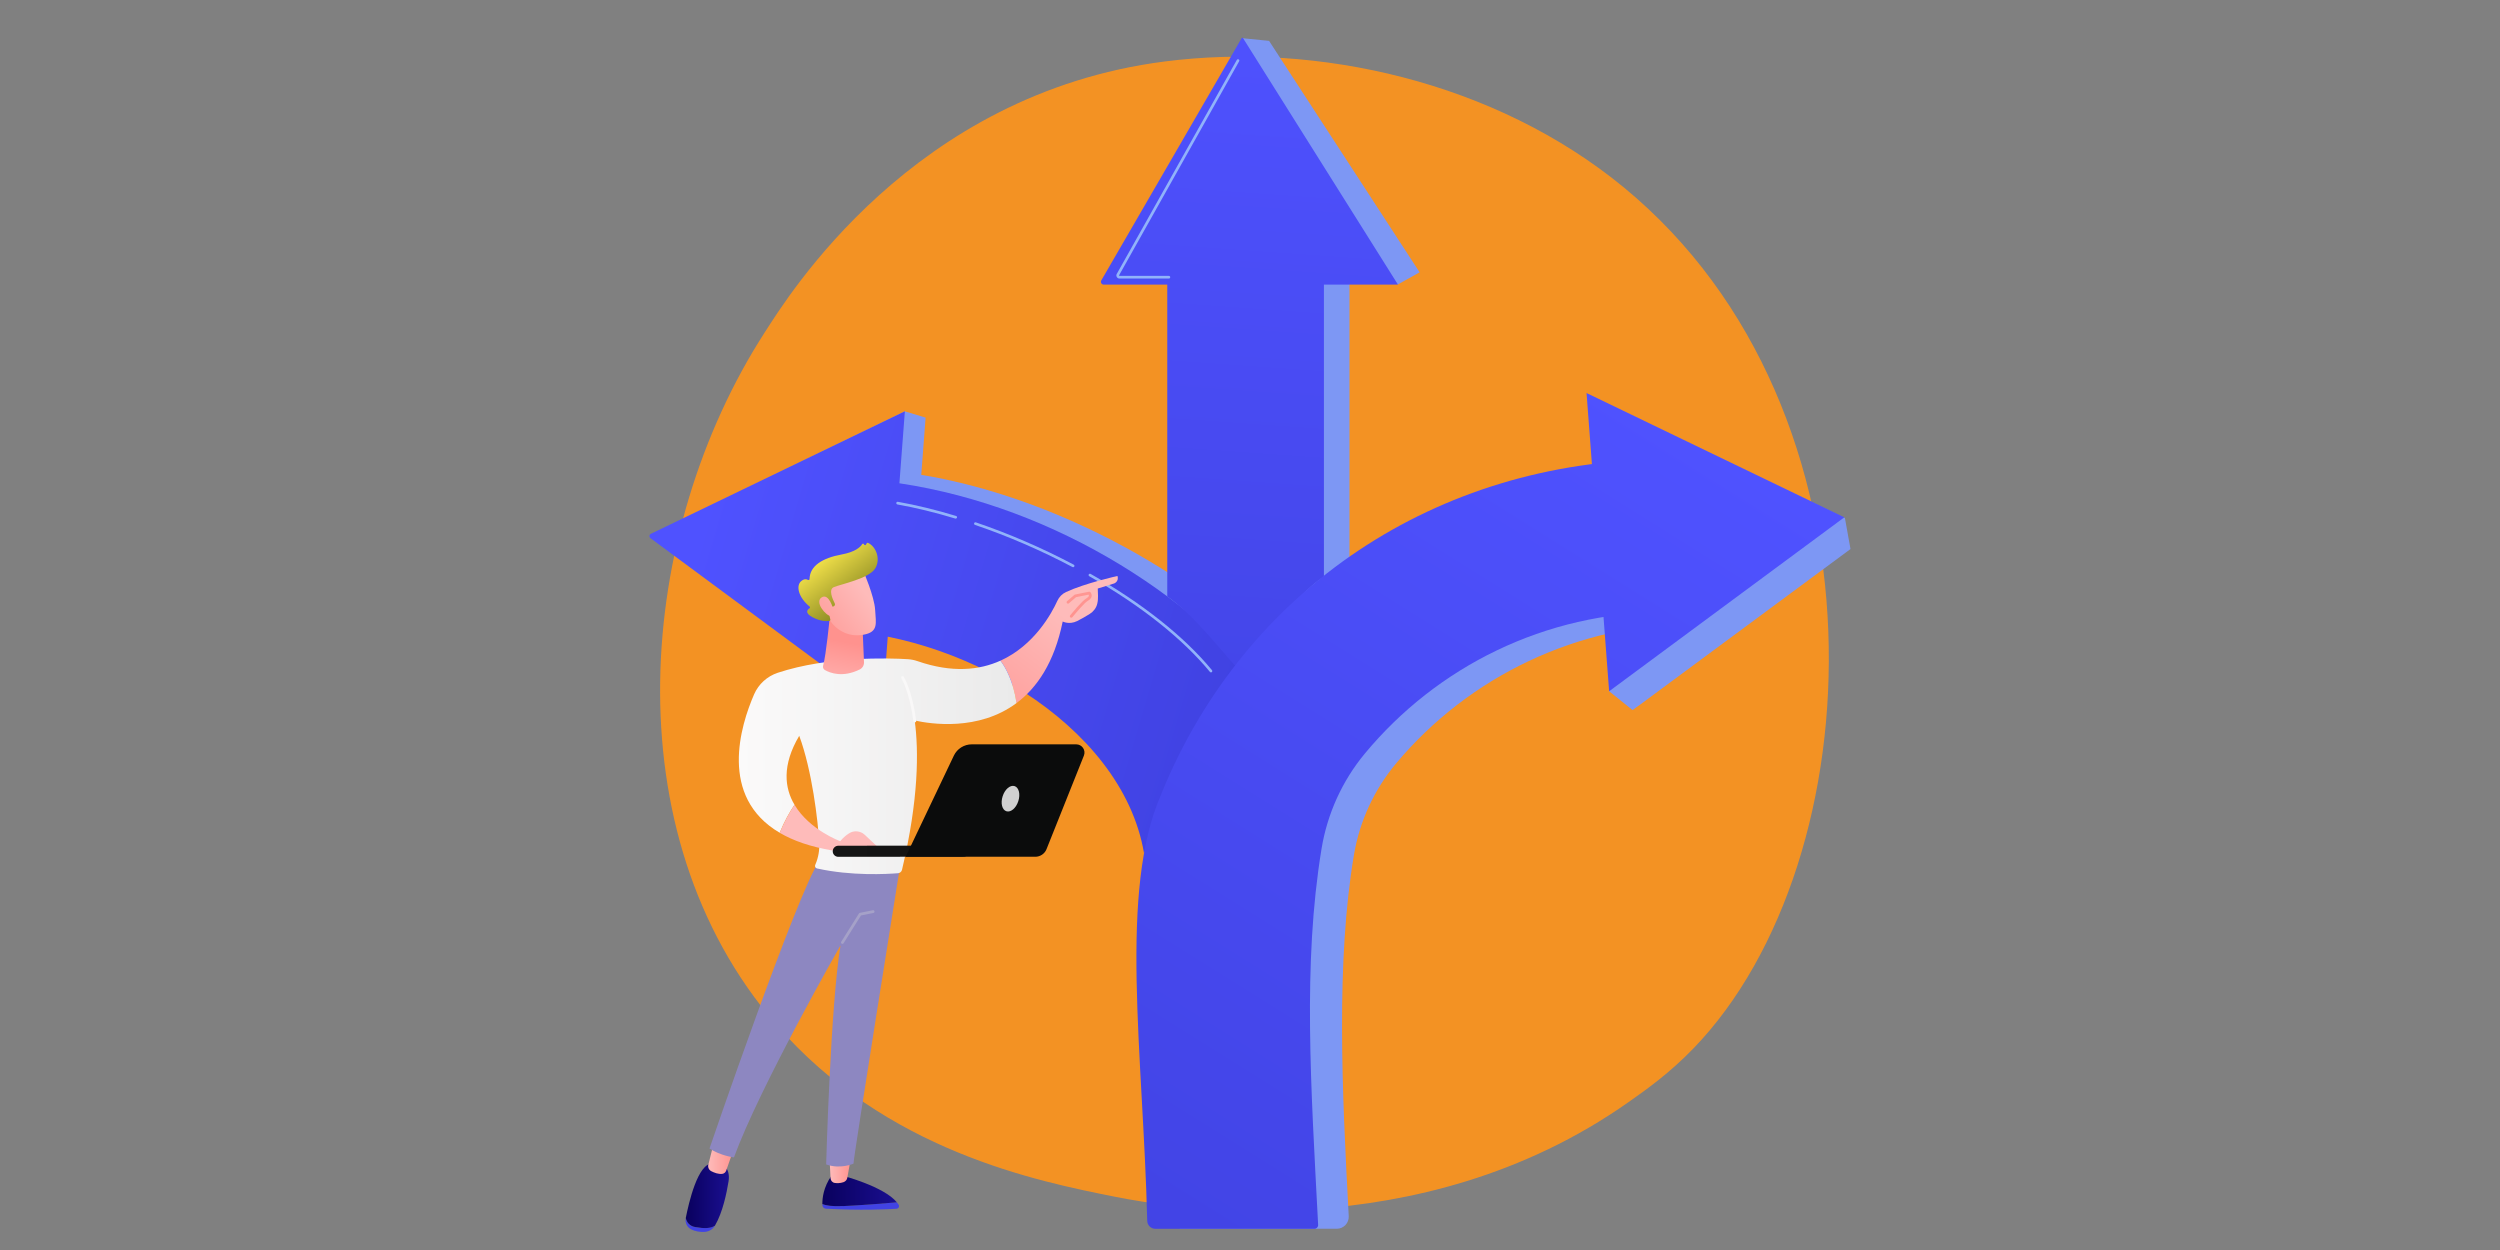 <?xml version="1.0" encoding="UTF-8"?>
<svg xmlns="http://www.w3.org/2000/svg" xmlns:xlink="http://www.w3.org/1999/xlink" id="a" viewBox="0 0 750 375">
  <rect x="0" y="0" width="750" height="375" fill="#808080" stroke="none"/>
  <defs>
    <style>.cc{fill:url(#k);}.cd{fill:url(#w);}.ce{fill:url(#t);}.cf{fill:#f39223;}.cg{fill:url(#c);}.ch{fill:url(#d);}.ci{fill:url(#l);}.cj{fill:url(#h);}.ck{fill:url(#o);}.cl{fill:url(#j);}.cm{fill:url(#g);}.cn{fill:url(#q);}.co{fill:url(#m);}.cp{fill:url(#e);}.cq{fill:url(#i);}.cr{fill:url(#f);}.cs{fill:url(#v);}.ct{fill:url(#x);}.cu{fill:url(#p);}.cv{fill:url(#y);}.cw{fill:#d0d0d0;}.cx{fill:#7d97f4;}.cy{fill:#91b3fa;}.cz{fill:url(#r);}.da{fill:#a5a1c8;}.db{fill:url(#n);}.dc{fill:#f9f8f8;}.dd{fill:url(#u);}.de{fill:url(#s);}</style>
    <linearGradient id="c" x1="211.47" y1="-5628.45" x2="374.67" y2="-5676.56" gradientTransform="translate(0 -5477) scale(1 -1)" gradientUnits="userSpaceOnUse">
      <stop offset="0" stop-color="#4f52ff"></stop>
      <stop offset="1" stop-color="#4042e2"></stop>
    </linearGradient>
    <linearGradient id="d" x1="206" y1="-5647.03" x2="369.19" y2="-5695.14" xlink:href="#c"></linearGradient>
    <linearGradient id="e" x1="381.01" y1="-5474.68" x2="361.5" y2="-5750.36" xlink:href="#c"></linearGradient>
    <linearGradient id="f" x1="382.77" y1="-5474.8" x2="363.26" y2="-5750.48" xlink:href="#c"></linearGradient>
    <linearGradient id="g" x1="487.64" y1="-5592.78" x2="314.69" y2="-5869.11" xlink:href="#c"></linearGradient>
    <linearGradient id="h" x1="516.37" y1="-5610.76" x2="343.42" y2="-5887.09" xlink:href="#c"></linearGradient>
    <linearGradient id="i" x1="272.69" y1="-5751.97" x2="257.67" y2="-5841.84" xlink:href="#c"></linearGradient>
    <linearGradient id="j" x1="246.71" y1="-5834.3" x2="269.06" y2="-5834.3" gradientTransform="translate(0 -5477) scale(1 -1)" gradientUnits="userSpaceOnUse">
      <stop offset="0" stop-color="#09005d"></stop>
      <stop offset="1" stop-color="#1a0f91"></stop>
    </linearGradient>
    <linearGradient id="k" x1="248.84" y1="-5828.01" x2="255.32" y2="-5828.01" gradientTransform="translate(0 -5477) scale(1 -1)" gradientUnits="userSpaceOnUse">
      <stop offset="0" stop-color="#febbba"></stop>
      <stop offset="1" stop-color="#ff928e"></stop>
    </linearGradient>
    <linearGradient id="l" x1="226.7" y1="-5744.28" x2="211.67" y2="-5834.15" xlink:href="#c"></linearGradient>
    <linearGradient id="m" x1="205.73" y1="-5835.74" x2="218.66" y2="-5835.74" xlink:href="#j"></linearGradient>
    <linearGradient id="n" x1="212.45" y1="-5824.63" x2="220.19" y2="-5824.63" xlink:href="#k"></linearGradient>
    <linearGradient id="o" x1="402.69" y1="-5601.93" x2="322.05" y2="-5696.87" gradientTransform="translate(0 -5477) scale(1 -1)" gradientUnits="userSpaceOnUse">
      <stop offset="0" stop-color="#8f8bb1"></stop>
      <stop offset="1" stop-color="#8d87c1"></stop>
    </linearGradient>
    <linearGradient id="p" x1="318.95" y1="-5661.53" x2="288.28" y2="-5701.43" xlink:href="#k"></linearGradient>
    <linearGradient id="q" x1="221.66" y1="229.89" x2="304.96" y2="229.89" gradientUnits="userSpaceOnUse">
      <stop offset="0" stop-color="#fbfafa"></stop>
      <stop offset="1" stop-color="#eaeaea"></stop>
    </linearGradient>
    <linearGradient id="r" x1="250.6" y1="-5687.32" x2="253.95" y2="-5669.71" xlink:href="#k"></linearGradient>
    <linearGradient id="s" x1="259.67" y1="-5655" x2="240.53" y2="-5669.65" xlink:href="#k"></linearGradient>
    <linearGradient id="t" x1="246.2" y1="-5643.41" x2="264.03" y2="-5666.36" gradientTransform="translate(0 -5477) scale(1 -1)" gradientUnits="userSpaceOnUse">
      <stop offset="0" stop-color="#f8e64c"></stop>
      <stop offset=".77" stop-color="#74761a"></stop>
    </linearGradient>
    <linearGradient id="u" x1="257.3" y1="-5651.9" x2="238.16" y2="-5666.55" xlink:href="#k"></linearGradient>
    <linearGradient id="v" x1="335.16" y1="-5571.26" x2="322.81" y2="-5663.59" xlink:href="#k"></linearGradient>
    <linearGradient id="w" x1="251.7" y1="-5723.7" x2="269.62" y2="-5680.35" xlink:href="#k"></linearGradient>
    <linearGradient id="x" x1="249.82" y1="-5732.37" x2="290.75" y2="-5732.37" gradientTransform="translate(0 -5477) scale(1 -1)" gradientUnits="userSpaceOnUse">
      <stop offset="0" stop-color="#151515"></stop>
      <stop offset="1" stop-color="#131313"></stop>
    </linearGradient>
    <linearGradient id="y" x1="255.85" y1="-5747.88" x2="309.02" y2="-5711.47" gradientTransform="translate(0 -5477) scale(1 -1)" gradientUnits="userSpaceOnUse">
      <stop offset="0" stop-color="#0b0c0c"></stop>
      <stop offset="1" stop-color="#0b0c0c"></stop>
    </linearGradient>
  </defs>
  <g id="b">
    <path class="cf" d="M508,314.55c-7.2,7.45-14.01,12.26-19.39,16.05-63.27,44.62-138.13,31.61-154.04,28.44-23.49-4.69-68.91-13.76-101.74-51.71-49.67-57.42-41.94-147.89-3.41-207.61,7.05-10.92,44.28-71.55,119.95-81.27,45.79-5.88,99.17,5.98,137.83,37.82,81.14,66.82,75.37,201.82,20.81,258.28Z"></path>
    <path class="cx" d="M377.44,192.71c-29.45-27.93-79.27-52.08-122.97-52.15l-3.76,45.79c1.17-.03,2.35-.05,3.53-.05,36.39,0,71.71,20.52,93.22,46.52,5.96-12.53,18.31-20.78,24.11-33.51l5.87-6.6Z"></path>
    <polygon class="cx" points="271.46 123.4 200.71 157.77 210.77 165.3 274.65 165.3 277.68 125.29 271.46 123.4"></polygon>
    <path class="cg" d="M271.46,123.4l-6.79,89.47-69.52-51.41c-.47-.35-.4-1.07.12-1.32l76.18-36.74Z"></path>
    <path class="ch" d="M343.21,255.98c6.58-14.93,18.8-45.06,29.31-57.29-29.92-31.79-77.54-55.31-124.64-55.38l-3.76,45.79c1.17-.03,2.35-.05,3.53-.05,38.39,0,88.86,27.45,95.56,66.93Z"></path>
    <path class="cy" d="M363.29,201.72c-.12,0-.23-.05-.31-.15-8.29-10.04-20.8-19.96-36.2-28.7-.19-.11-.26-.36-.15-.55.11-.19.36-.26.55-.15,15.48,8.79,28.08,18.78,36.42,28.89.14.17.12.43-.05.57-.08.06-.17.09-.26.09Z"></path>
    <path class="cy" d="M321.93,170.16c-.06,0-.13-.02-.19-.05-9.44-4.99-19.28-9.25-29.25-12.64-.21-.07-.32-.3-.25-.51.07-.21.3-.32.51-.25,10.01,3.41,19.89,7.68,29.37,12.69.2.1.27.35.17.55-.07.14-.21.22-.36.22Z"></path>
    <path class="cy" d="M286.71,155.59s-.08,0-.12-.02c-6.02-1.83-11.86-3.25-17.37-4.23-.22-.04-.37-.25-.33-.47.04-.22.24-.37.47-.33,5.54.98,11.42,2.41,17.47,4.25.21.06.33.29.27.5-.05.17-.21.29-.39.29Z"></path>
    <polygon class="cx" points="380.72 12.26 372.5 11.44 374.44 15.46 336.52 80.94 404.49 80.94 419.39 85.32 425.88 81.69 380.72 12.26"></polygon>
    <path class="cx" d="M358.59,75.01v84.22c7.42,6.06,8.34,29.84,15.09,37.23,7.5-7.3,21.77-22.73,31.17-28.33v-93.13h-46.26Z"></path>
    <path class="cp" d="M331.12,85.39h88.27l-46.49-73.96c-.09-.15-.31-.15-.4,0l-42.11,72.69c-.33.56.08,1.27.73,1.27Z"></path>
    <path class="cr" d="M350.18,79.46v99.46c8.41,6.06,14.8,14.74,21.55,22.13,7.5-7.3,16.3-22.28,25.45-28.06v-93.54h-47Z"></path>
    <path class="cy" d="M350.67,83.57h-14.81c-.34,0-.65-.18-.82-.47-.17-.29-.18-.65,0-.94l36.01-64.19c.11-.19.35-.26.55-.15.19.11.26.36.15.55l-36.01,64.19c-.03.06-.01.11,0,.14.02.03.05.07.12.07h14.81c.22,0,.4.18.4.4,0,.22-.18.4-.4.4Z"></path>
    <path class="cx" d="M509.22,142.02c-67.83.09-125.91,38.12-151.03,98.23h0s0,.02,0,.02c-.02.05-.05.11-.07.16h.03c-13.18,28.96-5.28,77.96-4.24,128.2h45.18s1.93,0,1.93,0c2.07,0,3.72-1.74,3.6-3.81-2.05-38.09-3.82-76.4,1.57-108.4,1.71-10.12,6.11-19.63,12.76-27.54,21.51-25.59,54.06-41.9,90.49-41.9,1.18,0,2.35-.01,3.53.02l-3.76-44.99Z"></path>
    <path class="cm" d="M499.61,138.85c-.05-.58-.53-1.03-1.11-1.02-67.39.48-125.01,38.92-150,100.07h0s0,0,0,0c-.02.05-.05.11-.07.16h.03c-12.98,29.03-5.52,77.86-4.29,128.2.03,1.32,1.11,2.38,2.43,2.38h47.73c.64,0,1.14-.54,1.11-1.17-2.16-41.62-4.66-78.23,1.02-112.83,1.72-10.5,6.2-20.38,12.99-28.57,21.51-25.94,53.98-42.46,90.31-42.46.77,0,1.54,0,2.31,0,.65,0,1.17-.55,1.12-1.2l-3.57-43.57Z"></path>
    <polygon class="cx" points="554.98 164.84 555.15 164.71 553.48 155.45 553.32 155.37 553.29 155.2 553.12 155.28 484.74 122.3 489.45 184.5 488.26 185.04 482.74 207.38 489.77 213.03 491.52 211.74 491.52 211.77 554.92 164.88 554.98 164.84"></polygon>
    <polygon class="cj" points="475.96 117.91 482.74 207.38 553.29 155.2 475.96 117.91"></polygon>
    <path class="cq" d="M269.06,360.69c-3.94.34-10.78.89-16.17,1.13-3.24.14-5.11-.17-6.18-.6,0,.12,0,.24.01.34.03.57.49,1.02,1.06,1.05,10.19.57,18.29.2,21.17.02.6-.04.95-.68.65-1.19-.15-.25-.34-.5-.54-.75Z"></path>
    <path class="cl" d="M252.89,361.83c5.39-.24,12.23-.79,16.17-1.13-3.87-4.75-16.17-7.96-16.17-7.96h-3.47c-2.39,3.44-2.73,6.72-2.71,8.48,1.07.43,2.94.75,6.18.6Z"></path>
    <path class="cc" d="M248.84,347.07l.33,6.43c.04.7.56,1.28,1.25,1.38.69.1,1.62.11,2.61-.22.61-.2,1.06-.71,1.17-1.34l1.12-6.26h-6.48Z"></path>
    <path class="ci" d="M208.53,368.11c-1.71-.31-2.48-1.46-2.81-2.68,0,.01,0,.02,0,.03-.25,1.29.33,2.63,1.5,3.27,1.41.77,2.95.9,4.14.84,1.28-.07,2.46-.75,3.11-1.85v-.02c-1.28.82-3.08.92-5.93.41Z"></path>
    <path class="co" d="M216.59,349.05h-2.86c-4.36-.12-7.1,11.78-8,16.38.32,1.23,1.1,2.37,2.81,2.68,2.85.51,4.66.42,5.94-.41,2.36-4.01,3.53-9.88,4.09-13.3.64-3.9-1.97-5.35-1.97-5.35Z"></path>
    <path class="db" d="M214.09,343.08l-1.59,6.33c-.2.78.18,1.58.89,1.95.89.46,2.14.94,3.29.8.54-.07.99-.45,1.17-.96l2.33-6.65-6.1-1.46Z"></path>
    <path class="ck" d="M270.03,259.77s-14.21,88.84-13.98,89.32c0,0-3.93,1.78-8.2.23,0,0,1.29-47.49,4.3-65.7,0,0-24.25,42.45-31.96,63.6,0,0-4.02-.48-7.34-2.67,0,0,26.12-76.4,33.08-86.58l24.1,1.79Z"></path>
    <path class="da" d="M252.72,283.17c-.08,0-.15-.02-.22-.06-.2-.12-.26-.38-.13-.58l5.31-8.48c.06-.1.16-.17.27-.19l3.91-.79c.23-.05.45.1.49.33.05.23-.1.45-.33.49l-3.73.75-5.22,8.33c-.08.13-.22.2-.36.2Z"></path>
    <path class="cu" d="M335.25,172.79s-9.59,2.12-15.42,4.81c-1.16.53-2.08,1.47-2.61,2.62-1.74,3.82-6.96,13.4-17.09,17.98,1.46,1.93,3.8,5.96,4.83,12.72,6.08-4.52,11.33-12.08,13.85-24.47,0,0,1.92,1.04,4.31-.12,1.26-.61,2.72-1.49,3.82-2.17,1.09-.68,1.91-1.74,2.22-2.98.42-1.64.17-3.08.17-4.62l4.93-1.53s1.48-.56.99-2.24Z"></path>
    <path class="cn" d="M304.96,210.92c-1.02-6.76-3.37-10.79-4.83-12.72-6.29,2.84-14.47,3.75-24.88.14-.96-.33-1.96-.53-2.98-.59-5.54-.33-23.82-.92-38.94,4.08-3.18,1.05-5.76,3.4-7.09,6.45-4.09,9.39-10.71,30.76,7.67,41.55,1.41-3.51,3.04-6.32,4.44-8.4-2.96-4.99-3.84-11.81,1.42-20.69,3.83,10.34,5.63,25.43,6,32.11.12,2.2-.26,4.39-1.12,6.42l-.09.22c-.18.43.07.93.53,1.04,10.35,2.32,21.11,1.69,24.33,1.43.57-.05,1.05-.46,1.18-1.01,5.03-21.2,5.04-35.67,3.81-44.81,4.71,1.05,19.1,3.3,30.55-5.22Z"></path>
    <path class="dc" d="M274.44,216.71c-.21,0-.39-.15-.42-.36-1.18-8.93-3.59-12.82-3.61-12.86-.12-.2-.07-.46.13-.58.2-.12.45-.07.58.13.1.16,2.53,4.06,3.74,13.2.03.23-.13.44-.36.47-.02,0-.04,0-.06,0Z"></path>
    <path class="cz" d="M248.9,185.39s-1.05,11.07-1.97,14.34c-.14.5.08,1.02.53,1.28,1.56.89,5.32,2.35,10.45-.16.83-.41,1.33-1.27,1.29-2.19l-.45-10.7-9.85-2.57Z"></path>
    <path class="de" d="M258.97,171.23s3.35,7.69,3.57,11.73,1.09,6.66-3.57,7.47c-4.67.81-8.6-1.51-10.73-5.53,0,0-3.34-6.2-2.59-8.73.75-2.54,13.32-4.93,13.32-4.93Z"></path>
    <path class="ce" d="M249.84,182.01l.27-.12c.34-.15.48-.55.31-.88-.66-1.27-1.94-4.19-.28-4.87,2.14-.88,10.6-2.6,12.42-5.6,1.75-2.89.2-6.61-2.14-7.67-.16-.07-.34-.01-.42.14l-.19.37c-.13.25-.51.21-.59-.06-.08-.26-.43-.31-.57-.08-.56.9-2.08,2.35-6.13,3.1-5.76,1.06-9.57,3.39-9.66,7.37,0,.25-.28.39-.49.26-.43-.26-1.11-.38-2.02.38-1.58,1.33-.93,4.78,2.53,7.62.16.13.16.39-.01.51-.63.41-1.57,1.38.86,2.68,2.51,1.34,4.39,1.23,5.11,1.11.18-.03.3-.2.26-.38l-.77-3.5c-.04-.2.11-.39.31-.39h1.2Z"></path>
    <path class="dd" d="M249.98,182.75s-1.28-4.91-3.48-3.54,1.14,5.51,2.91,5.69l.57-2.15Z"></path>
    <path class="cs" d="M321.37,185.3c-.09,0-.19-.03-.26-.09-.18-.15-.21-.41-.06-.59.36-.45,3.58-4.38,4.82-5.08.45-.25.72-.52.78-.76.03-.12,0-.25-.06-.39l-3.78.76-2.14,1.84c-.18.15-.44.13-.59-.05-.15-.18-.13-.44.04-.59l2.23-1.91c.05-.05.12-.08.19-.09l4.19-.84c.17-.03.34.04.43.18.31.46.41.88.31,1.29-.12.49-.5.92-1.18,1.3-.93.53-3.62,3.7-4.58,4.88-.08.1-.2.15-.33.15Z"></path>
    <path class="cd" d="M249.82,255.15l14.8.18-5.18-4.88c-1.29-1.21-3.25-1.41-4.74-.44-.87.56-1.81,1.33-2.63,2.35,0,0-9.23-3.37-13.71-10.92-1.39,2.07-3.02,4.89-4.44,8.4,4.01,2.36,9.21,4.21,15.89,5.32Z"></path>
    <path class="ct" d="M251.41,257.05s.06,0,.09,0l37.57-.04c.93,0,1.68-.75,1.68-1.67,0-.92-.76-1.68-1.68-1.66l-37.57.04c-.93,0-1.68.75-1.68,1.67,0,.89.71,1.62,1.6,1.66Z"></path>
    <path class="cv" d="M322.84,223.3h-31.29c-2.31,0-4.41,1.32-5.39,3.38l-14.46,30.35h38.88c1.49,0,2.82-.9,3.37-2.27l11.22-28.08c.65-1.62-.56-3.38-2.32-3.38Z"></path>
    <path class="cw" d="M300.8,238.86c-.68,2.08-.18,4.11,1.12,4.52,1.3.41,2.9-.94,3.57-3.03.68-2.08.18-4.11-1.12-4.52-1.3-.41-2.9.94-3.57,3.03Z"></path>
  </g>
</svg>
